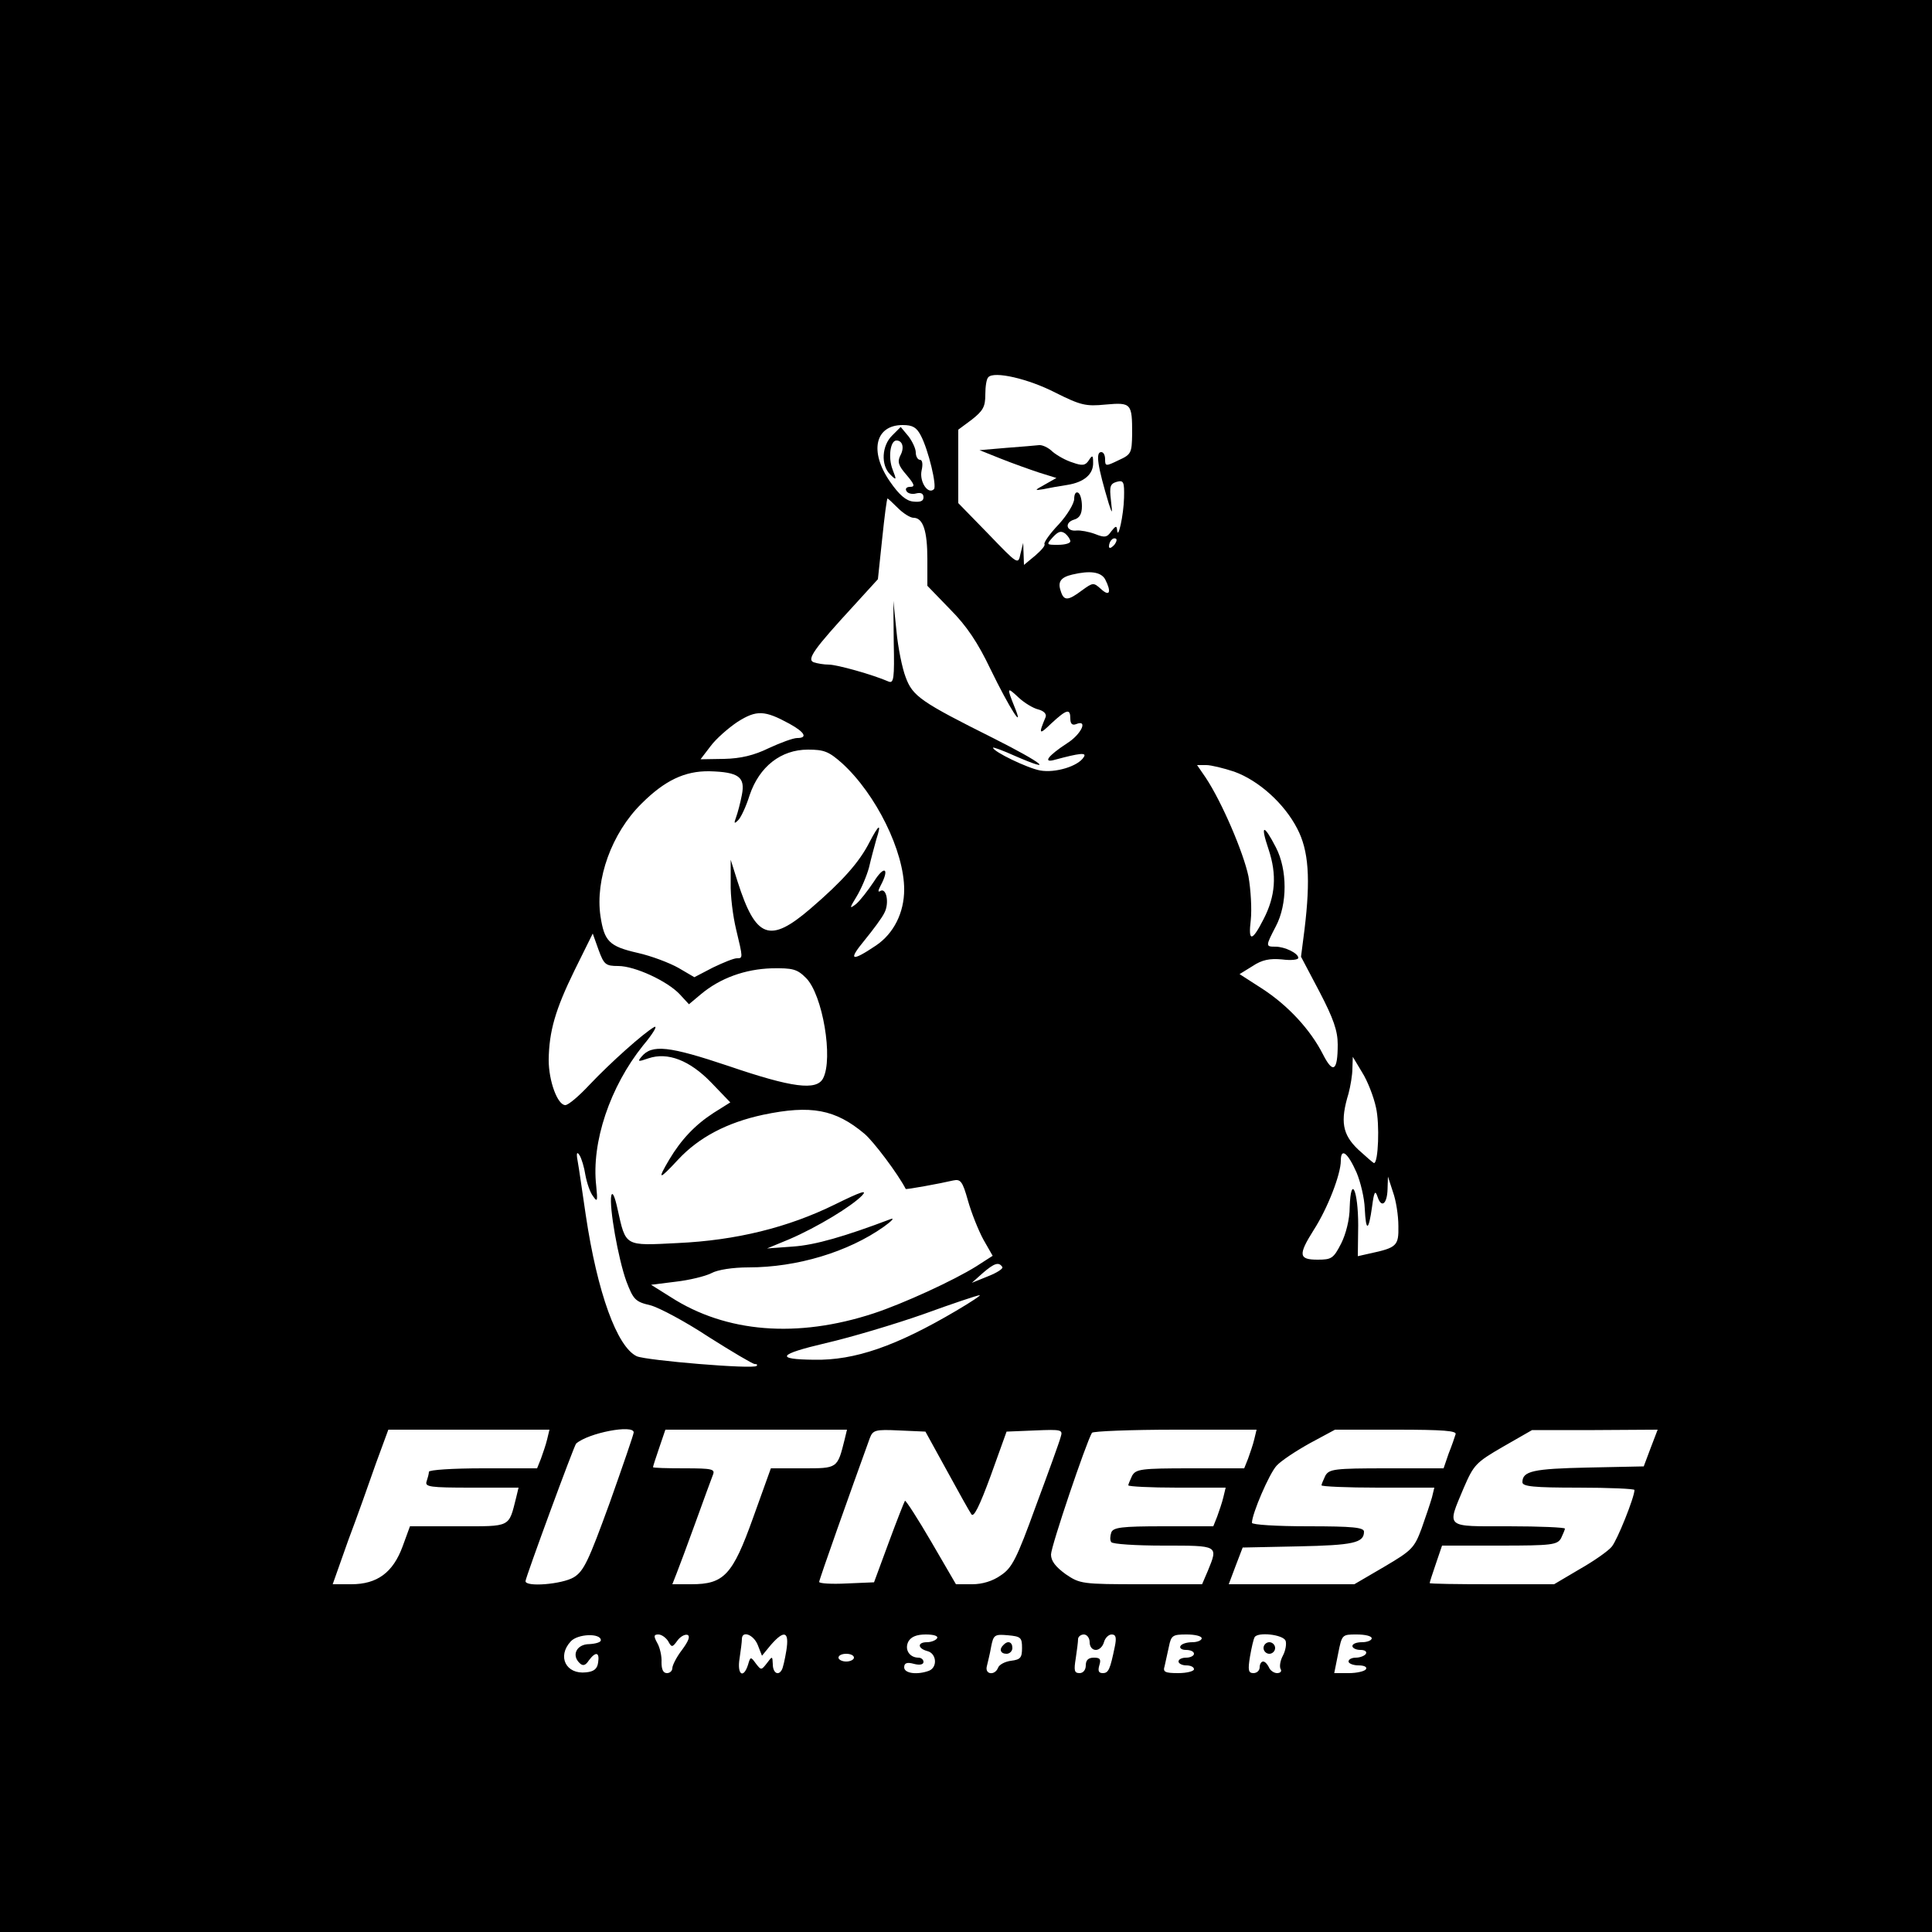 <?xml version="1.0" standalone="no"?>
<!DOCTYPE svg PUBLIC "-//W3C//DTD SVG 20010904//EN"
 "http://www.w3.org/TR/2001/REC-SVG-20010904/DTD/svg10.dtd">
<svg version="1.0" xmlns="http://www.w3.org/2000/svg"
 width="500pt" height="500pt" viewBox="0 0 500 500"
 preserveAspectRatio="xMidYMid meet">

<g transform="translate(0,500) scale(0.1,-0.1)"
fill="#000000" stroke="none">
<path d="M0 2500 l0 -2500 2500 0 2500 0 0 2500 0 2500 -2500 0 -2500 0 0
-2500z m2731 1484 c66 -33 79 -36 130 -31 67 6 69 3 69 -76 -1 -49 -2 -53 -35
-68 -33 -16 -35 -16 -35 2 0 11 -4 19 -10 19 -15 0 -10 -35 20 -135 9 -27 9
-25 5 11 -4 35 -2 42 15 47 18 5 20 0 19 -41 -1 -45 -16 -113 -18 -83 -1 11
-4 10 -15 -4 -11 -16 -17 -17 -42 -7 -16 6 -38 10 -48 9 -26 -3 -32 20 -7 28
15 4 21 15 21 35 0 16 -4 32 -10 35 -6 3 -10 -4 -10 -16 0 -12 -18 -42 -40
-66 -23 -24 -39 -47 -37 -51 3 -4 -9 -17 -24 -30 l-29 -24 -1 29 -1 28 -7 -28
c-6 -29 -6 -29 -83 51 l-78 80 0 95 0 95 35 26 c29 23 35 33 35 65 0 21 3 41
8 45 15 16 103 -4 173 -40z m-348 -111 c20 -38 42 -131 34 -139 -15 -15 -38
19 -32 48 4 17 2 28 -4 28 -6 0 -11 9 -11 19 0 10 -9 29 -19 42 l-20 24 -22
-22 c-27 -26 -30 -77 -5 -101 16 -16 17 -15 6 13 -12 31 -6 75 10 75 16 0 21
-19 10 -39 -8 -16 -5 -26 16 -50 21 -25 23 -31 9 -31 -9 0 -13 -5 -9 -11 3 -6
15 -9 25 -6 12 3 19 0 19 -10 0 -10 -8 -13 -27 -11 -18 2 -36 17 -60 52 -54
78 -38 146 33 146 26 0 36 -6 47 -27z m-59 -188 c14 -14 32 -25 40 -25 25 0
36 -34 36 -107 l0 -69 59 -61 c43 -43 72 -87 104 -154 50 -103 90 -165 62 -97
-20 50 -19 51 12 22 14 -13 37 -27 50 -30 15 -4 22 -12 19 -20 -19 -45 -17
-47 15 -16 40 37 49 39 49 12 0 -13 5 -18 15 -14 32 13 13 -27 -24 -50 -49
-32 -64 -52 -30 -42 63 17 82 19 74 7 -14 -24 -74 -42 -113 -35 -33 6 -122 49
-122 59 0 2 25 -7 56 -21 108 -47 73 -19 -54 45 -188 94 -210 109 -228 158 -9
23 -20 77 -24 120 l-8 78 1 -108 c2 -92 0 -106 -13 -101 -41 18 -134 44 -155
44 -13 0 -30 3 -39 6 -19 7 0 34 104 147 l62 68 11 104 c6 58 12 105 14 105 1
0 13 -11 27 -25z m446 -86 c0 -5 -14 -9 -32 -9 -30 0 -31 0 -13 20 14 15 21
17 32 9 7 -6 13 -15 13 -20z m112 -11 c-7 -7 -12 -8 -12 -2 0 6 3 14 7 17 3 4
9 5 12 2 2 -3 -1 -11 -7 -17z m-22 -87 c17 -33 12 -46 -10 -26 -20 18 -21 18
-50 -3 -36 -27 -47 -28 -55 -1 -8 23 0 35 30 42 46 11 74 7 85 -12z m-817
-374 c40 -22 48 -37 20 -37 -10 0 -43 -12 -73 -26 -39 -19 -73 -27 -116 -28
l-61 -1 26 34 c14 19 46 47 70 63 49 31 70 30 134 -5z m136 -102 c88 -80 161
-228 161 -327 0 -60 -27 -114 -73 -145 -64 -43 -73 -39 -30 13 22 27 46 59 52
72 13 25 5 66 -11 56 -6 -4 -6 1 1 14 24 45 10 54 -17 11 -16 -24 -37 -51 -47
-59 -17 -13 -17 -11 2 20 12 20 26 53 32 75 5 22 14 55 19 73 14 43 7 40 -18
-8 -26 -51 -69 -100 -153 -172 -105 -90 -141 -77 -188 70 l-18 57 0 -60 c-1
-33 6 -87 14 -120 18 -75 18 -75 2 -75 -8 0 -35 -11 -62 -24 l-48 -25 -41 24
c-23 13 -70 31 -106 39 -74 17 -86 30 -96 95 -14 95 29 215 106 291 60 60 112
85 176 84 76 -2 93 -15 84 -61 -4 -21 -11 -47 -15 -58 -6 -16 -5 -18 5 -8 7 6
21 36 30 65 25 74 81 118 151 118 42 0 54 -5 88 -35z m1015 -22 c64 -23 130
-83 163 -147 30 -57 35 -130 19 -262 l-9 -70 48 -91 c36 -69 47 -101 47 -136
0 -69 -12 -77 -38 -26 -33 65 -91 127 -157 170 l-59 38 34 21 c24 16 44 20 76
17 23 -3 42 -1 42 4 0 12 -35 29 -59 29 -26 0 -26 1 1 53 30 57 30 146 0 204
-32 62 -41 60 -19 -5 22 -66 18 -121 -13 -181 -30 -59 -40 -59 -33 -2 3 28 0
79 -6 113 -13 62 -69 193 -111 256 l-22 32 24 0 c12 0 45 -8 72 -17z m-1594
-503 c43 0 127 -39 159 -73 l24 -26 31 26 c50 42 115 65 183 67 55 1 66 -2 89
-25 43 -43 71 -209 44 -260 -17 -32 -80 -24 -244 32 -155 52 -199 57 -226 24
-11 -13 -8 -13 18 -4 50 17 107 -5 163 -63 l49 -51 -43 -27 c-48 -31 -84 -69
-115 -121 -32 -54 -27 -54 23 0 54 58 127 96 220 116 124 26 187 14 262 -49
23 -19 87 -104 107 -143 1 -2 89 14 123 22 19 4 24 -2 38 -52 9 -32 27 -77 40
-101 l24 -42 -42 -27 c-59 -37 -190 -97 -266 -122 -198 -65 -382 -50 -525 42
l-51 32 64 8 c35 4 76 14 92 22 16 9 56 15 96 15 126 0 258 40 350 105 21 15
29 24 18 20 -119 -45 -195 -67 -252 -71 l-68 -5 58 24 c72 31 161 85 188 113
15 16 -3 10 -70 -23 -122 -60 -256 -93 -407 -100 -139 -7 -134 -10 -156 89 -7
32 -13 45 -16 34 -6 -29 18 -164 39 -222 18 -47 23 -53 62 -62 23 -6 92 -43
151 -82 60 -38 114 -70 119 -70 6 0 8 -2 5 -5 -9 -9 -284 14 -310 25 -51 24
-102 164 -132 365 -9 61 -18 124 -21 140 -4 21 -2 26 5 15 5 -8 12 -31 15 -51
4 -21 12 -45 20 -55 11 -16 12 -13 8 27 -13 113 36 257 121 363 26 31 39 53
29 48 -28 -16 -113 -92 -167 -149 -27 -29 -55 -53 -63 -53 -20 0 -43 62 -43
117 1 74 17 130 67 232 l47 95 15 -42 c14 -38 18 -42 51 -42z m1961 -366 c10
-43 6 -144 -5 -144 -2 0 -20 16 -41 35 -41 39 -47 73 -25 145 5 19 10 48 10
65 l1 30 24 -40 c14 -22 30 -63 36 -91z m-50 -169 c10 -24 20 -65 21 -93 3
-61 10 -59 19 6 5 38 8 43 14 25 10 -31 25 -19 26 20 l1 32 13 -40 c8 -22 14
-61 14 -88 1 -51 -4 -56 -74 -71 l-31 -7 1 80 c0 90 -19 133 -22 47 0 -32 -10
-70 -22 -94 -20 -39 -25 -42 -61 -42 -49 0 -51 12 -10 77 36 56 70 144 70 179
0 35 18 21 41 -31z m-917 -244 c3 -4 -14 -15 -37 -24 l-42 -17 28 25 c30 26
42 30 51 16z m-119 -113 c-156 -92 -263 -129 -368 -127 -102 1 -94 14 30 43
65 15 179 49 253 75 74 27 140 49 145 49 6 1 -21 -17 -60 -40z m-1059 -333
c-3 -13 -11 -36 -16 -50 l-10 -25 -140 0 c-78 0 -140 -4 -140 -9 0 -5 -3 -16
-6 -25 -5 -14 9 -16 116 -16 l122 0 -6 -25 c-20 -79 -12 -75 -150 -75 l-125 0
-19 -52 c-25 -68 -66 -98 -133 -98 l-48 0 40 113 c23 61 55 151 72 200 l32 87
208 0 209 0 -6 -25z m224 18 c0 -5 -28 -86 -62 -182 -55 -151 -67 -177 -93
-193 -30 -18 -125 -26 -125 -10 0 9 126 352 131 356 32 28 149 50 149 29z
m546 -18 c-19 -76 -18 -75 -108 -75 l-83 0 -46 -128 c-53 -148 -75 -172 -160
-172 l-49 0 11 28 c6 15 28 74 49 132 21 58 41 113 45 123 6 15 -1 17 -74 17
-45 0 -81 1 -81 3 0 2 7 24 16 50 l16 47 235 0 235 0 -6 -25z m264 -80 c30
-55 59 -107 64 -114 6 -9 21 21 50 100 l41 114 73 3 c70 3 73 2 67 -17 -3 -12
-32 -92 -64 -178 -50 -138 -62 -161 -91 -180 -21 -15 -48 -23 -74 -23 l-42 0
-64 110 c-35 60 -66 108 -68 106 -2 -3 -21 -51 -42 -108 l-38 -103 -71 -3
c-39 -2 -71 0 -71 4 0 6 81 234 131 372 8 21 14 23 76 20 l68 -3 55 -100z
m796 80 c-3 -13 -11 -36 -16 -50 l-10 -25 -139 0 c-128 0 -141 -2 -151 -19 -5
-11 -10 -22 -10 -25 0 -3 57 -6 126 -6 l126 0 -6 -25 c-3 -13 -11 -36 -16 -50
l-10 -25 -129 0 c-109 0 -130 -3 -135 -16 -3 -9 -4 -20 0 -25 3 -5 63 -9 135
-9 143 0 142 1 115 -65 l-15 -35 -157 0 c-154 0 -159 1 -196 26 -26 19 -38 34
-38 51 0 21 91 290 106 315 3 4 100 8 216 8 l210 0 -6 -25z m521 13 c-2 -7
-10 -30 -18 -50 l-13 -38 -148 0 c-135 0 -148 -2 -158 -19 -5 -11 -10 -22 -10
-25 0 -3 66 -6 146 -6 l146 0 -6 -25 c-4 -14 -16 -50 -27 -81 -19 -51 -26 -57
-97 -99 l-77 -45 -162 0 -163 0 18 48 18 47 144 3 c142 3 170 9 170 38 0 11
-29 14 -145 14 -81 0 -145 4 -145 9 0 23 45 128 64 148 12 13 50 38 86 58 l65
35 159 0 c122 0 157 -3 153 -12z m505 -35 l-18 -48 -144 -3 c-142 -3 -170 -9
-170 -38 0 -11 29 -14 145 -14 80 0 145 -3 145 -6 0 -19 -45 -131 -59 -147 -9
-11 -46 -37 -83 -58 l-66 -39 -161 0 c-89 0 -161 1 -161 3 0 2 7 24 16 50 l16
47 149 0 c136 0 149 2 159 19 5 11 10 22 10 25 0 3 -65 6 -145 6 -167 0 -161
-6 -117 99 26 60 31 66 102 107 l75 43 162 0 163 1 -18 -47z m-2717 -498 c0
-5 -13 -9 -30 -10 -32 0 -47 -28 -25 -49 8 -8 15 -7 24 7 18 24 28 21 24 -5
-2 -17 -11 -24 -31 -26 -52 -6 -76 41 -40 80 18 20 78 22 78 3z m174 -2 c9
-17 11 -17 24 1 7 10 19 17 26 15 8 -3 3 -16 -14 -39 -14 -18 -25 -40 -25 -47
0 -7 -6 -13 -14 -13 -10 0 -14 10 -14 28 1 15 -4 38 -11 50 -10 18 -9 22 3 22
8 0 19 -8 25 -17z m232 -10 l11 -28 23 28 c35 40 48 35 40 -15 -4 -24 -9 -46
-12 -50 -9 -16 -23 -7 -23 15 -1 21 -1 22 -15 3 -15 -19 -15 -19 -29 -1 -13
18 -14 18 -20 -3 -12 -38 -29 -26 -22 16 3 20 6 43 6 50 0 23 30 12 41 -15z
m464 17 c-3 -5 -15 -10 -26 -10 -25 0 -25 -16 1 -23 24 -6 27 -42 4 -51 -30
-11 -64 -7 -64 9 0 11 7 14 25 9 15 -4 25 -2 25 5 0 6 -6 11 -13 11 -23 0 -37
21 -26 42 7 12 21 18 45 18 21 0 33 -4 29 -10z m220 -25 c0 -25 -4 -30 -28
-33 -16 -2 -31 -10 -34 -18 -8 -21 -35 -18 -29 4 2 9 8 32 11 50 6 31 9 33 43
30 34 -3 37 -6 37 -33z m175 15 c0 -12 7 -20 16 -20 9 0 18 9 21 20 3 11 12
20 20 20 11 0 13 -8 8 -32 -12 -58 -16 -68 -31 -68 -11 0 -13 6 -9 20 5 16 2
20 -14 20 -14 0 -21 -6 -21 -20 0 -12 -7 -20 -16 -20 -14 0 -15 7 -10 38 3 20
6 43 6 50 0 6 7 12 15 12 8 0 15 -9 15 -20z m290 10 c0 -5 -11 -10 -24 -10
-14 0 -28 -4 -31 -10 -3 -5 3 -10 14 -10 12 0 21 -4 21 -10 0 -5 -9 -10 -20
-10 -11 0 -20 -4 -20 -10 0 -5 9 -10 20 -10 11 0 20 -4 20 -10 0 -5 -18 -10
-41 -10 -34 0 -40 3 -35 18 2 9 7 32 11 50 6 30 10 32 46 32 21 0 39 -4 39
-10z m217 -6 c3 -8 0 -26 -7 -39 -7 -13 -9 -28 -6 -34 4 -6 0 -11 -9 -11 -8 0
-18 7 -21 15 -4 8 -10 15 -15 15 -5 0 -9 -7 -9 -15 0 -8 -7 -15 -16 -15 -13 0
-15 7 -9 43 4 23 9 45 12 50 8 14 73 7 80 -9z m223 6 c0 -5 -11 -10 -25 -10
-14 0 -25 -4 -25 -10 0 -5 9 -10 21 -10 11 0 17 -4 14 -10 -3 -5 -15 -10 -26
-10 -10 0 -19 -4 -19 -10 0 -5 12 -10 26 -10 14 0 23 -4 19 -10 -3 -5 -23 -10
-44 -10 l-38 0 10 50 c10 50 10 50 48 50 22 0 39 -4 39 -10z m-1340 -50 c0 -5
-9 -10 -20 -10 -11 0 -20 5 -20 10 0 6 9 10 20 10 11 0 20 -4 20 -10z"/>
<path d="M2605 3841 l-70 -6 55 -22 c30 -12 75 -28 99 -36 l45 -14 -30 -17
c-27 -15 -28 -16 -4 -12 14 3 42 8 62 11 44 7 68 28 67 58 0 19 -2 20 -11 6
-9 -14 -17 -15 -42 -6 -17 5 -40 18 -52 28 -11 11 -27 18 -35 17 -8 -1 -45 -4
-84 -7z"/>
<path d="M2597 743 c-12 -11 -8 -23 8 -23 8 0 15 7 15 15 0 16 -12 20 -23 8z"/>
<path d="M3270 735 c0 -8 7 -15 15 -15 8 0 15 7 15 15 0 8 -7 15 -15 15 -8 0
-15 -7 -15 -15z"/>
</g>
</svg>
